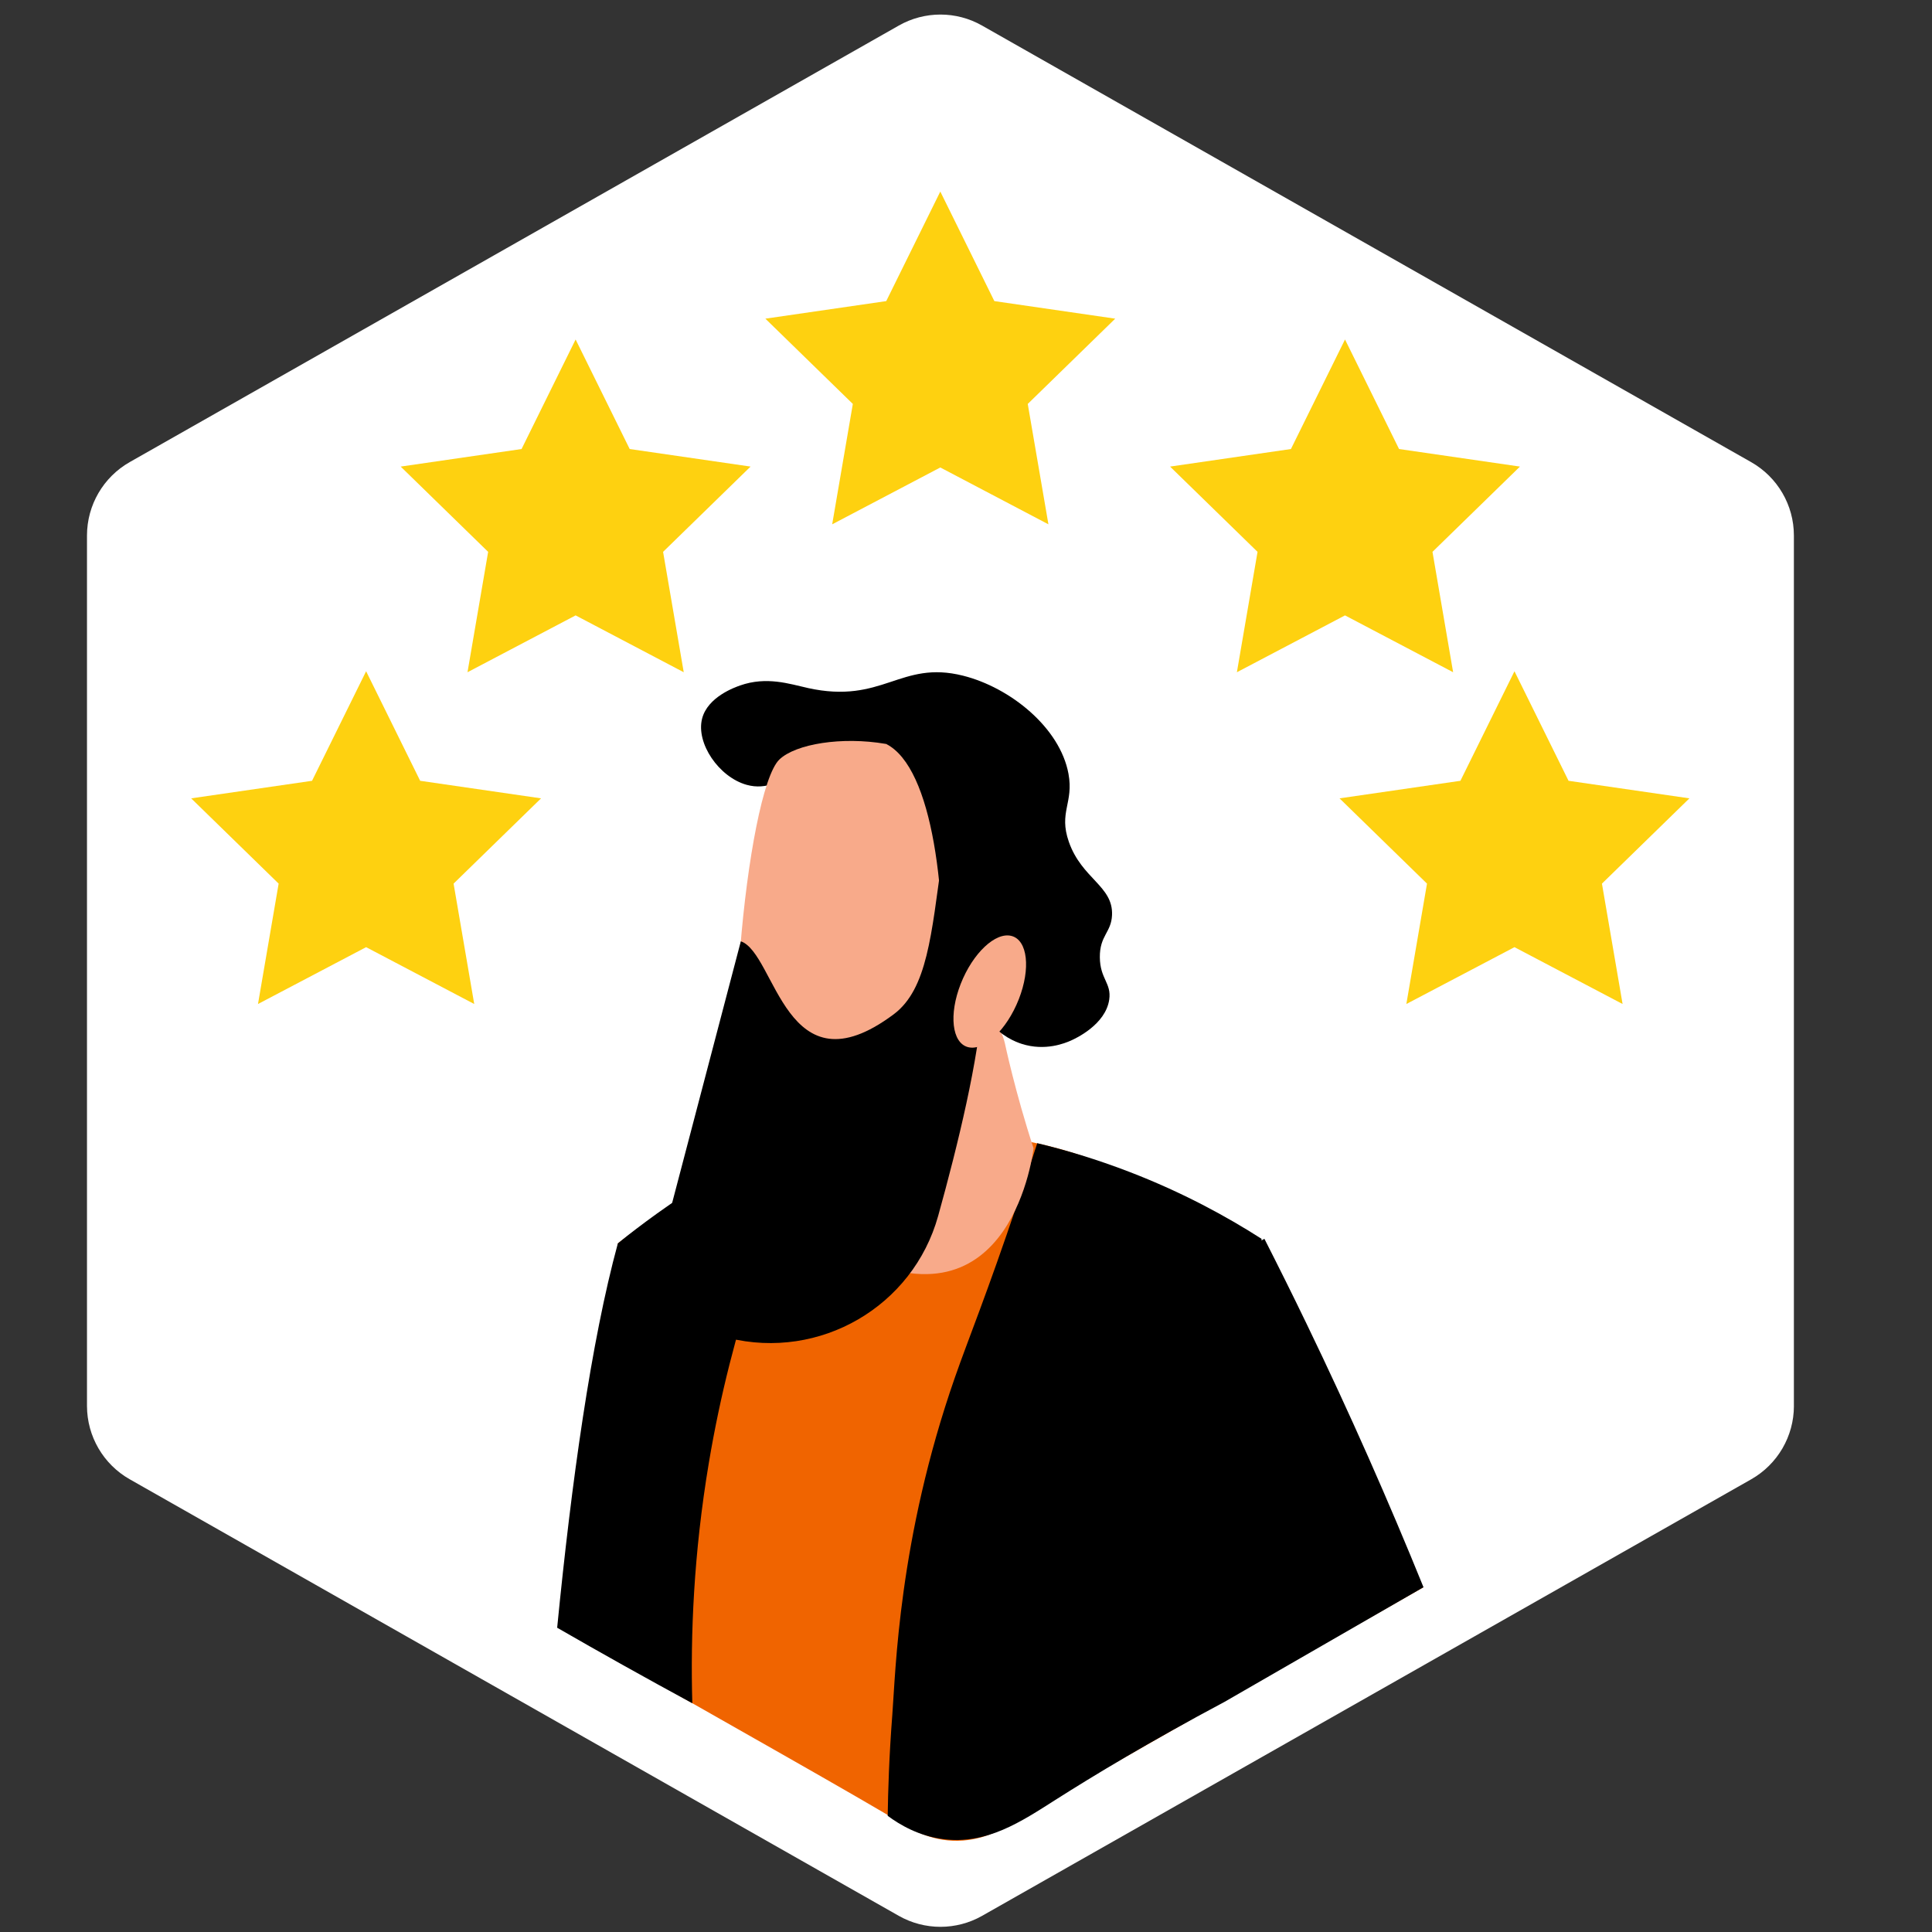<?xml version="1.0" encoding="UTF-8"?><svg id="Layer_1" xmlns="http://www.w3.org/2000/svg" viewBox="0 0 800 800"><rect x="0" y="0" width="800" height="800" fill="#333333" stroke="none"/><defs><style>.cls-1{fill:#f8aa8a;}.cls-2{fill:#f06400;}.cls-3{fill:#fff;}.cls-4{fill:#fed110;}</style></defs><path class="cls-3" d="m742.81,582.19V221.73c0-12.57-6.76-24.16-17.69-30.37L406.64,10.58c-10.68-6.07-23.77-6.07-34.46,0L53.74,191.33c-10.95,6.21-17.71,17.82-17.72,30.4v360.46c.02,12.57,6.78,24.16,17.72,30.36l318.45,180.77c10.69,6.05,23.77,6.05,34.46,0l318.48-180.77c10.92-6.21,17.68-17.8,17.69-30.36"/><polygon class="cls-4" points="238.35 140.57 260.74 185.93 310.79 193.2 274.57 228.51 283.12 278.36 238.35 254.82 193.58 278.36 202.13 228.51 165.91 193.2 215.97 185.93 238.35 140.57"/><polygon class="cls-4" points="389.36 79.32 411.74 124.68 461.79 131.95 425.57 167.26 434.13 217.11 389.36 193.57 344.59 217.11 353.14 167.26 316.92 131.95 366.97 124.68 389.36 79.32"/><polygon class="cls-4" points="556.94 140.57 579.32 185.93 629.38 193.2 593.16 228.51 601.71 278.36 556.94 254.82 512.17 278.36 520.72 228.51 484.5 193.2 534.55 185.93 556.94 140.57"/><g><polygon class="cls-4" points="151.6 277.95 173.98 323.31 224.04 330.58 187.82 365.89 196.37 415.74 151.6 392.2 106.83 415.74 115.38 365.89 79.16 330.58 129.21 323.31 151.6 277.95"/><polygon class="cls-4" points="627.11 277.95 649.5 323.31 699.55 330.58 663.33 365.89 671.88 415.74 627.11 392.2 582.34 415.74 590.89 365.89 554.67 330.58 604.73 323.31 627.11 277.95"/></g><path class="cls-2" d="m232.16,674.33c71.82,40.8,124.59,70.51,141.73,81,3.1,1.9,11.47,7.09,22.64,6.91,12.44-.21,20.85-6.4,23.41-8.44,56.5-32.19,113-64.38,169.5-96.56-118.75,2.85-237.51,5.7-356.26,8.54-.34,2.85-.68,5.7-1.02,8.55Z"/><g id="Suit_man"><g><path class="cls-2" d="m310.07,708.59c31.2,10.52,64.55,14.28,97.37,12.63,29.33-1.47,58.37-7.76,85.37-19.44,9.7-4.2,19.08-9.04,28.07-14.45,4.23-68.53,7.01-129.83,4.43-142.31-5.08-24.57-38.54-55.88-86.27-69.21-12.16-3.38-25.23-5.61-39-6.25-18.6-.87-36.57-4.17-52.18-.19-52.72,13.42-92.01,45.5-92.01,45.5l-.93,170.03c18.13,8.5,36.15,17.28,55.16,23.69Z"/><path d="m390.38,761.53c18.16,2.42,32.52-7.26,46.62-16.22,15.73-10,38.75-23.94,69.93-40.54,7.46-40.23,13.12-85.35,15.01-134.68.76-19.79.86-38.86.43-57.13-14.52-9.3-32.76-19.25-54.67-27.69-13.67-5.27-26.55-9.09-38.2-11.9-1.74,5.39-4.41,13.59-7.76,23.54-13.46,39.98-20.53,56.83-26.34,73.48-23.36,66.92-24.53,121.75-25.91,139.65-1.34,17.29-1.77,31.73-1.91,41.86,4.89,3.62,12.67,8.27,22.8,9.63Z"/><path d="m286.67,705.28c-.8-28.15.54-61.91,6.84-99.51,9.56-57.07,27.27-103.37,43.31-136.96-35.92,8.54-80.98,46.05-80.98,46.05-11.08,40.59-19.2,98.78-25.13,159.15,9,5.19,18.14,10.37,27.41,15.56,9.59,5.36,19.11,10.6,28.55,15.71Z"/><path d="m506.94,704.77c27.5-15.85,55-31.69,82.5-47.54-14.37-35.42-30.42-71.84-48.38-109.01-5.78-11.97-11.62-23.72-17.5-35.26-32.74,17.2-44.33,88.87-40.85,117.93,8.07,24.62,16.15,49.25,24.23,73.87Z"/></g><g id="Head"><path class="cls-1" d="m416.12,432.09s4.3,20.39,11.85,43.36c0,0-8.6,77.94-76.47,43.24,0,0,9.59-49.58,2.13-74.51-7.46-24.94,55.23-44,62.49-12.08Z"/><path d="m334.35,284.86c31.31,6.94,38.32-11.64,64.44-5.07,19.57,4.92,40.11,21.51,43.64,40.59,2.24,12.14-4.14,15.89.15,28.18,5.35,15.36,18.38,18.28,17.89,30.33-.3,7.27-5.13,8.44-5.05,17.5.08,9,4.87,10.66,3.89,17.5-1.51,10.48-14.17,16.24-15.92,17.01-2.28,1-10.59,4.5-20.39,1.32-2.42-.79-8.57-3.16-13.15-9.21-7.24-9.54-6.74-23.13-2.63-32.23,2.96-6.55,6.21-7.29,7.89-14.47.52-2.23,2.27-9.71-1.32-15.79-3.8-6.44-9.54-4.43-17.1-9.87-11.42-8.21-7.35-19.31-18.42-29.6-8.12-7.54-18.2-8.91-20.39-9.21-22.47-3.05-32.18,17.72-48.67,13.15-11.49-3.18-21.12-17.22-18.48-27.45,2.32-8.96,13.51-12.92,15.73-13.7,10.97-3.87,20.49-.63,27.91,1.01Z"/><path class="cls-1" d="m403.79,338.48c9,71.75-6.75,128.7-12.09,140.19-10.69,23.02-73.99,14.07-79.88,3.42-15.16-27.38-2.65-154.64,10.91-167.6,13.57-12.96,76.51-12.31,81.07,23.98Z"/><path d="m389.99,355.94l16.8,58.36c-1.42,23.84-10.11,59.69-18.32,89.19-10.46,37.59-48.99,59.86-86.87,50.53-.44-.11-.87-.22-1.3-.32-18.9-4.74-30.29-23.97-25.34-42.81l31.8-121.11c14.58,4.97,18.44,63.7,63.29,30.23,13.96-10.42,15.63-33.21,19.95-64.06Z"/><path d="m389.9,418.74c2.57-48.08-3.51-100.76-22.93-110.67,0,0,47.94-5.78,58.13,35,10.18,40.78-18.86,80.61-18.86,80.61l-16.34-4.94Z"/><path class="cls-1" d="m397.82,407.38c4.99-12.71,14.41-21.59,21.05-19.82,6.64,1.76,7.98,13.5,2.99,26.21-4.99,12.71-14.41,21.59-21.05,19.82-6.64-1.76-7.98-13.5-2.99-26.21Z"/></g></g></svg>